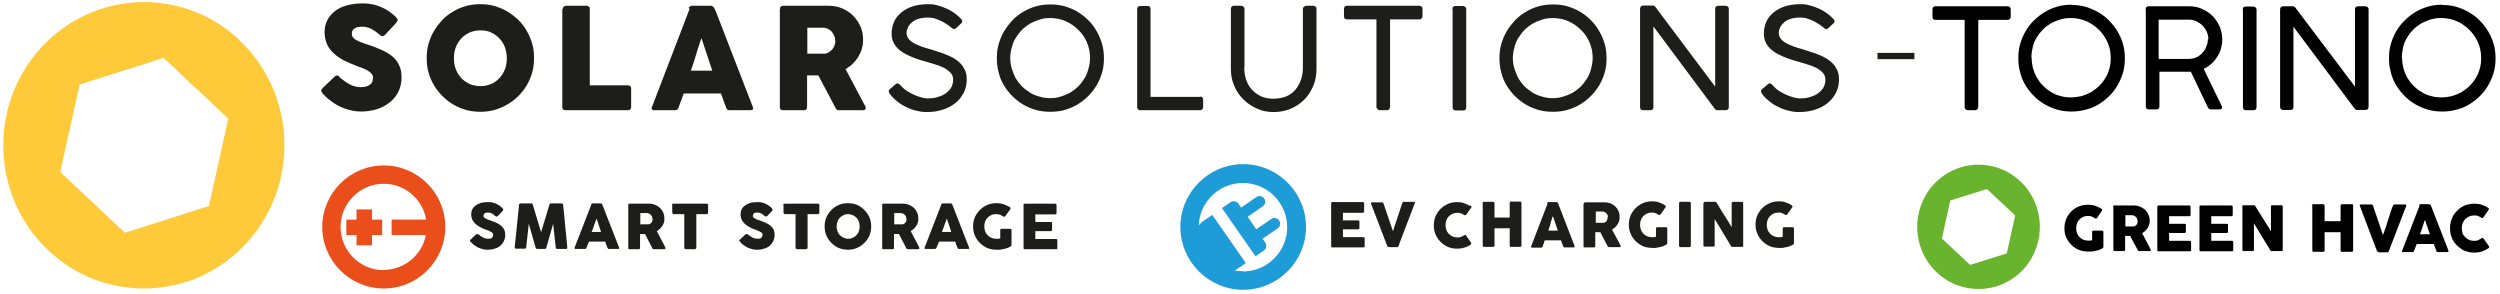 <?xml version="1.0" encoding="UTF-8"?>
<svg id="nieuw" xmlns="http://www.w3.org/2000/svg" xmlns:xlink="http://www.w3.org/1999/xlink" version="1.1" viewBox="0 0 955 112.3">
  <defs>
    <style>
      .cls-1 {
        fill: #e94e1b;
      }

      .cls-1, .cls-2, .cls-3, .cls-4, .cls-5, .cls-6, .cls-7, .cls-8 {
        stroke-width: 0px;
      }

      .cls-9 {
        clip-path: url(#clippath);
      }

      .cls-2 {
        fill: none;
      }

      .cls-3 {
        fill: #69b42e;
      }

      .cls-4 {
        fill: #1d1d1b;
      }

      .cls-5 {
        fill: #1e9cd8;
      }

      .cls-10 {
        clip-path: url(#clippath-1);
      }

      .cls-6 {
        fill: #000;
      }

      .cls-7 {
        fill: #feca3a;
      }

      .cls-8 {
        fill: #1d1e1c;
      }
    </style>
    <clipPath id="clippath">
      <rect class="cls-2" x="-25.8" y="-38.6" width="1013.8" height="186"/>
    </clipPath>
    <clipPath id="clippath-1">
      <rect class="cls-2" x="-25.8" y="-38.6" width="1013.8" height="186"/>
    </clipPath>
  </defs>
  <g class="cls-9">
    <g class="cls-10">
      <path class="cls-7" d="M91.5,15.3C69.7-5.2,35.7-3.8,15.5,18.4c-20.1,22.2-18.8,56.8,3,77.3,21.8,20.5,55.8,19.1,75.9-3.1,20.1-22.2,18.8-56.8-3-77.3M79.8,78.7l-32.1,10.2-24.7-23.2,7.4-33.4,32.1-10.2,24.7,23.2-7.4,33.4Z"/>
      <path class="cls-4" d="M129.4,29.2c.3.3.7.6,1.2,1,.5.4,1,.8,1.6,1.2.9.6,1.8,1.1,2.7,1.4.9.3,1.8.5,2.8.5s1.7-.1,2.3-.3c.6-.2,1.1-.5,1.5-.8.4-.3.6-.7.8-1.2.1-.4.2-.9.2-1.4s-.2-1.1-.6-1.5c-.4-.4-.9-.8-1.5-1.2-.6-.3-1.2-.6-1.9-.9-.7-.2-1.2-.4-1.7-.6-2.1-.8-4-1.6-5.6-2.4-1.6-.9-2.9-1.8-4-2.9-1.1-1.1-1.9-2.2-2.4-3.5-.5-1.3-.8-2.7-.8-4.3s.3-3.2,1-4.5c.7-1.4,1.6-2.5,2.9-3.5,1.2-1,2.7-1.7,4.5-2.2,1.7-.5,3.7-.8,5.9-.8s3.2.2,4.7.5c1.5.4,3,1,4.4,1.8.6.4,1.2.7,1.7,1.1.5.4,1,.8,1.4,1.1.4.4.7.7,1,1,.2.3.4.6.4.8s0,.4-.2.6c-.1.2-.3.4-.5.7l-4.1,4.4c-.3.3-.6.5-.9.5s-.5,0-.7-.2c-.2-.1-.4-.3-.7-.5l-.2-.2c-.4-.3-.8-.6-1.2-.9-.4-.3-.9-.6-1.4-.9-.5-.3-1-.5-1.6-.6-.6-.2-1.1-.3-1.7-.3s-1.1,0-1.7.1c-.5,0-1,.3-1.4.5-.4.2-.7.5-.9.8-.2.3-.3.8-.3,1.3s.1.9.4,1.3c.3.4.6.7,1.1,1,.5.3,1.1.6,1.9.9.7.3,1.6.6,2.6.9,1.9.6,3.6,1.3,5.2,2,1.6.7,3,1.5,4.1,2.4,1.2.9,2.1,2.1,2.7,3.4.7,1.3,1,2.9,1,4.8s-.4,3.8-1.2,5.4c-.8,1.6-1.9,3-3.3,4.1-1.4,1.1-3,2-4.9,2.6-1.9.6-3.9.9-6.1.9s-4.1-.4-6.1-1.1c-2-.7-3.8-1.7-5.5-3-.7-.5-1.3-1-1.8-1.5-.5-.5-.9-.9-1.2-1.2h0c0-.1,0-.1,0-.1,0,0,0,0,0,0,0,0,0,0,0,0,0,0,0,0,0,0-.4-.5-.6-.8-.6-1.1s.2-.6.6-1l4.6-4.4c.4-.3.7-.4.9-.4s.3,0,.5.2c.2.1.4.3.6.5"/>
      <path class="cls-4" d="M173.4,22.2c0,1.5.2,2.9.7,4.2.5,1.3,1.2,2.4,2.1,3.4.9,1,2,1.7,3.2,2.3,1.2.5,2.6.8,4.1.8s2.8-.3,4.1-.8c1.2-.5,2.3-1.3,3.2-2.3.9-1,1.6-2.1,2.1-3.4.5-1.3.7-2.7.7-4.2s-.3-2.9-.7-4.1c-.5-1.3-1.2-2.4-2.1-3.4-.9-1-2-1.7-3.2-2.3-1.2-.6-2.6-.8-4.1-.8s-2.8.3-4.1.8c-1.2.6-2.3,1.3-3.2,2.3-.9,1-1.6,2.1-2.1,3.4-.5,1.3-.7,2.7-.7,4.1M163,22.2c0-1.9.2-3.7.7-5.5.5-1.7,1.2-3.4,2.1-4.9.9-1.5,2-2.9,3.2-4.2,1.2-1.3,2.6-2.3,4.1-3.2,1.5-.9,3.1-1.6,4.9-2.1,1.7-.5,3.6-.7,5.5-.7s3.7.2,5.4.7c1.7.5,3.4,1.2,4.9,2.1,1.5.9,2.9,2,4.2,3.2,1.3,1.3,2.3,2.6,3.2,4.2.9,1.5,1.6,3.2,2.1,4.9.5,1.7.7,3.6.7,5.5s-.2,3.7-.7,5.5c-.5,1.7-1.2,3.4-2.1,4.9-.9,1.5-2,2.9-3.2,4.1-1.2,1.2-2.6,2.3-4.2,3.2-1.5.9-3.2,1.6-4.9,2.1-1.8.5-3.6.7-5.4.7s-3.7-.2-5.5-.7c-1.7-.5-3.4-1.2-4.9-2.1-1.5-.9-2.9-2-4.1-3.2-1.2-1.2-2.3-2.6-3.2-4.1-.9-1.5-1.6-3.1-2.1-4.9-.5-1.7-.7-3.6-.7-5.5"/>
      <path class="cls-4" d="M215,3.4c0-.3.1-.6.3-.8.2-.2.5-.4.9-.4h7.9c.3,0,.6.1.8.3.3.2.4.5.4.9v29.2h14.7c.3,0,.6.1.8.3.2.2.3.5.3.9v7.1c0,.3,0,.6-.3.8-.2.3-.5.4-.9.4h-23.9c-.8,0-1.2-.4-1.2-1.2V3.4Z"/>
      <path class="cls-4" d="M267.9,14.7c-.3.9-.7,1.9-1,3-.4,1.1-.7,2.1-1,3.2-.3,1.1-.7,2.1-1,3.2-.4,1.1-.7,2-1,2.9h8.2l-4.1-12.3ZM263,3.2c0-.1,0-.2.2-.4,0-.1.2-.2.4-.3.1-.1.3-.2.5-.3.2,0,.3,0,.5,0h6.9c.3,0,.6,0,.8.3.2.2.4.4.5.5l.7,1.5,14.1,36.4c.1.4.1.6,0,.9-.2.2-.5.3-1,.3h-7.7c-.4,0-.7,0-1-.2-.2-.1-.4-.4-.5-.8-.4-.9-.7-1.8-1-2.7-.3-.9-.7-1.8-1-2.7h-14.2c-.3.9-.7,1.8-1,2.7-.3.9-.7,1.8-1,2.7-.2.7-.7,1-1.4,1h-7.9c-.3,0-.6,0-.8-.3-.2-.2-.3-.4-.1-.8l14.5-37.8Z"/>
      <path class="cls-4" d="M319,15.4c0-.5,0-1.1-.3-1.6-.2-.5-.5-1-.8-1.5-.4-.5-.8-.8-1.3-1.1-.5-.3-1.1-.5-1.7-.6-.5,0-1,0-1.4,0-.4,0-.9,0-1.4,0h-3.7v9.9h4.9c.3,0,.6,0,.9,0,.3,0,.5,0,.8,0,.6,0,1.2-.3,1.7-.6.5-.3.9-.7,1.3-1.1.3-.4.6-.9.8-1.5.2-.5.3-1.1.3-1.7M298,3.4c0-.4,0-.7.3-.9.2-.2.5-.3.9-.3h17.3c1.8,0,3.6.3,5.2,1,1.6.7,3,1.6,4.2,2.8,1.2,1.2,2.1,2.6,2.8,4.1.7,1.6,1,3.3,1,5.1s-.2,2.4-.5,3.5c-.3,1.1-.8,2.1-1.4,3.1-.6,1-1.3,1.8-2.1,2.6-.8.8-1.7,1.4-2.7,2l6.9,13c.1.2.3.5.5.9.2.3.3.6.3.9s0,.5-.3.7c-.2.2-.4.2-.8.2h-9.2c-.3,0-.6,0-.8-.3-.2-.2-.4-.4-.5-.7l-6.5-12.3h-4.3v12.1c0,.8-.4,1.2-1.2,1.2h-8c-.4,0-.6,0-.9-.3-.2-.2-.3-.5-.3-.9V3.4Z"/>
      <path class="cls-4" d="M363.9,10.9c-.3-.2-.7-.5-1.2-.9-.6-.5-1.3-.9-2.1-1.4-.8-.5-1.8-.9-2.8-1.3-1-.4-2.2-.6-3.4-.6s-2.6.2-3.6.5c-1,.3-1.9.8-2.5,1.4-.7.6-1.2,1.2-1.5,1.9-.3.7-.5,1.4-.5,2.1s.3,1.8,1,2.5c.7.7,1.5,1.3,2.6,1.8,1.1.5,2.3,1,3.7,1.4,1.4.4,2.8.8,4.2,1.3,1.4.4,2.9.9,4.2,1.5,1.4.6,2.6,1.2,3.7,2.1,1.1.8,2,1.8,2.6,3,.7,1.1,1,2.5,1,4.2s-.4,3.6-1.2,5.1c-.8,1.5-1.8,2.8-3.2,3.9-1.3,1.1-2.9,1.9-4.8,2.5-1.8.6-3.8.9-5.9.9s-2.8-.2-4.1-.5c-1.4-.3-2.7-.8-3.9-1.4-1.3-.6-2.4-1.3-3.5-2.2-1.1-.9-2.1-1.8-2.9-3-.2-.3-.3-.6-.3-.9,0-.3.2-.6.5-.8l2.1-1.8c.3-.3.6-.4.9-.3.3,0,.5.2.8.5l.3.3c.7.8,1.6,1.6,2.6,2.2,1,.6,1.9,1.1,2.9,1.5,1,.4,1.9.7,2.7.9.9.2,1.6.3,2.2.3,1.1,0,2.2-.1,3.3-.4s2.2-.7,3.1-1.3c.9-.6,1.7-1.3,2.3-2.2.6-.9.9-2,.9-3.2s-.3-1.9-.9-2.6c-.6-.7-1.4-1.3-2.4-1.9-1-.5-2.2-1-3.6-1.4-1.4-.4-2.8-.9-4.4-1.3-2.1-.6-4-1.3-5.5-2-1.5-.7-2.8-1.4-3.8-2.3-1-.8-1.7-1.8-2.2-2.8-.5-1-.7-2.2-.7-3.5s.3-3.1,1-4.5c.6-1.4,1.6-2.5,2.8-3.5,1.2-1,2.6-1.7,4.3-2.3,1.7-.5,3.6-.8,5.7-.8s2.3.1,3.5.4c1.2.3,2.4.7,3.5,1.2,1.2.5,2.2,1.1,3.2,1.8,1,.7,1.9,1.5,2.6,2.3.3.3.4.6.4.8,0,.3-.1.6-.4.8l-1.9,1.8c-.3.3-.6.4-.9.4-.3,0-.6-.2-.8-.4"/>
      <path class="cls-4" d="M385.9,22.1c0,1.4.2,2.8.6,4.1.4,1.3.9,2.5,1.5,3.7.7,1.1,1.5,2.2,2.4,3.1.9.9,2,1.7,3.1,2.4,1.1.7,2.4,1.2,3.6,1.5,1.3.4,2.6.6,4.1.6s2.7-.2,4-.6c1.3-.4,2.5-.9,3.6-1.5,1.1-.7,2.2-1.5,3.1-2.4.9-.9,1.7-2,2.4-3.1.7-1.1,1.2-2.4,1.5-3.7.4-1.3.6-2.7.6-4.1,0-2.1-.4-4.1-1.2-5.9-.8-1.9-1.9-3.5-3.3-4.8-1.4-1.4-3-2.5-4.8-3.3-1.8-.8-3.8-1.2-5.9-1.2s-2.8.2-4.1.6c-1.3.4-2.5.9-3.6,1.5-1.1.7-2.2,1.5-3.1,2.4-.9.9-1.7,2-2.4,3.1-.7,1.1-1.2,2.3-1.5,3.7-.4,1.3-.6,2.7-.6,4.1M401.3,1.7c1.9,0,3.7.2,5.4.7,1.7.5,3.4,1.2,4.9,2.1,1.5.9,2.9,2,4.1,3.2,1.3,1.2,2.3,2.6,3.2,4.2.9,1.5,1.6,3.2,2.1,4.9.5,1.8.7,3.6.7,5.5s-.2,3.7-.7,5.4c-.5,1.7-1.2,3.4-2.1,4.9-.9,1.5-2,2.9-3.2,4.1-1.2,1.2-2.6,2.3-4.1,3.2-1.5.9-3.2,1.6-4.9,2.1-1.7.5-3.6.7-5.5.7s-3.7-.2-5.5-.7c-1.7-.5-3.4-1.2-4.9-2.1-1.5-.9-2.9-2-4.1-3.2-1.2-1.2-2.3-2.6-3.2-4.1-.9-1.5-1.6-3.1-2-4.9-.5-1.7-.7-3.6-.7-5.5s.2-3.7.7-5.4c.5-1.7,1.2-3.4,2.1-4.9.9-1.5,2-2.9,3.2-4.2,1.2-1.3,2.6-2.3,4.1-3.2s3.1-1.6,4.9-2.1c1.7-.5,3.6-.7,5.5-.7"/>
      <path class="cls-4" d="M458.5,36.9c.3,0,.6.1.8.3.2.2.3.5.3.9v2.8c0,.3-.1.6-.3.8-.2.2-.5.4-.9.4h-22.8c-.8,0-1.2-.4-1.2-1.2V3.4c0-.3.1-.6.3-.8.2-.2.5-.3.9-.3h2.8c.3,0,.6,0,.8.3.2.2.3.5.3.9v33.5h18.8Z"/>
      <path class="cls-4" d="M475.3,25.6c0,1.7.2,3.3.7,4.8.5,1.5,1.2,2.7,2.2,3.8,1,1.1,2.1,1.9,3.5,2.6,1.4.6,2.9.9,4.7.9s3.5-.3,5-.9c1.4-.6,2.6-1.5,3.5-2.6.9-1.1,1.6-2.4,2.1-3.8s.7-3,.7-4.7V3.4c0-.3.1-.6.4-.8.2-.2.5-.4.9-.4h2.6c.3,0,.7.1.9.3.3.2.4.5.4.9v22.9c0,2.4-.4,4.6-1.3,6.7-.9,2-2,3.7-3.5,5.2-1.5,1.4-3.2,2.6-5.2,3.4-2,.8-4.1,1.2-6.4,1.2s-4.4-.4-6.3-1.3c-2-.9-3.7-2-5.2-3.5-1.5-1.5-2.7-3.2-3.5-5.2-.9-2-1.3-4.1-1.3-6.4V3.4c0-.3,0-.5.3-.8.2-.3.5-.4.8-.4h2.9c.3,0,.5.1.8.4.3.2.4.5.4.8v22.2Z"/>
      <path class="cls-4" d="M542.1,2.2c.3,0,.6,0,.9.3.3.2.4.5.4.9v2.7c0,.4-.1.7-.3.9-.2.3-.5.4-1,.4h-11.1v33.4c0,.3-.1.6-.3.9-.2.3-.5.4-.9.4h-2.7c-.3,0-.6-.1-.9-.4-.2-.2-.4-.5-.4-.9V7.4h-11.2c-.4,0-.7-.1-.9-.3-.2-.2-.3-.5-.3-1v-2.7c0-.4.1-.6.3-.9.2-.2.5-.3.9-.3h27.5Z"/>
      <path class="cls-4" d="M554.8,3.4c0-.3.1-.6.3-.8.2-.2.5-.3.9-.3h2.8c.3,0,.6.1.9.3.2.2.4.5.4.9v37.5c0,.8-.4,1.2-1.2,1.2h-2.8c-.8,0-1.2-.4-1.2-1.2V3.4Z"/>
      <path class="cls-4" d="M577.9,22.1c0,1.4.2,2.8.6,4.1.4,1.3.9,2.5,1.5,3.7.7,1.1,1.5,2.2,2.4,3.1.9.9,2,1.7,3.1,2.4,1.1.7,2.4,1.2,3.6,1.5,1.3.4,2.6.6,4.1.6s2.7-.2,4-.6c1.3-.4,2.5-.9,3.6-1.5,1.1-.7,2.2-1.5,3.1-2.4.9-.9,1.7-2,2.4-3.1.7-1.1,1.2-2.4,1.5-3.7.4-1.3.6-2.7.6-4.1,0-2.1-.4-4.1-1.2-5.9-.8-1.9-1.9-3.5-3.3-4.8-1.4-1.4-3-2.5-4.8-3.3-1.8-.8-3.8-1.2-5.9-1.2s-2.8.2-4.1.6c-1.3.4-2.5.9-3.6,1.5-1.1.7-2.2,1.5-3.1,2.4-.9.9-1.7,2-2.4,3.1-.7,1.1-1.2,2.3-1.5,3.7-.4,1.3-.6,2.7-.6,4.1M593.3,1.7c1.9,0,3.7.2,5.4.7,1.7.5,3.4,1.2,4.9,2.1,1.5.9,2.9,2,4.1,3.2,1.2,1.2,2.3,2.6,3.2,4.2.9,1.5,1.6,3.2,2.1,4.9.5,1.8.7,3.6.7,5.5s-.2,3.7-.7,5.4c-.5,1.7-1.2,3.4-2.1,4.9-.9,1.5-2,2.9-3.2,4.1-1.2,1.2-2.6,2.3-4.1,3.2-1.5.9-3.2,1.6-4.9,2.1-1.7.5-3.6.7-5.5.7s-3.7-.2-5.5-.7c-1.7-.5-3.4-1.2-4.9-2.1-1.5-.9-2.9-2-4.1-3.2-1.2-1.2-2.3-2.6-3.2-4.1-.9-1.5-1.6-3.1-2-4.9-.5-1.7-.7-3.6-.7-5.5s.2-3.7.7-5.4c.5-1.7,1.2-3.4,2.1-4.9.9-1.5,2-2.9,3.2-4.2,1.2-1.3,2.6-2.3,4.1-3.2s3.1-1.6,4.9-2.1c1.7-.5,3.6-.7,5.5-.7"/>
      <path class="cls-4" d="M656,42.1c-.4,0-.7-.2-1-.6l-23.4-31.4v30.8c0,.8-.4,1.2-1.2,1.2h-2.7c-.8,0-1.2-.4-1.2-1.2V3.4c0-.4.1-.7.3-.9.2-.2.5-.4.9-.4h3.6c.5,0,.8.2,1.1.6l22.8,30.4V3.2c.1-.7.5-1,1.2-1h2.7c.3,0,.6.1.9.3.3.2.4.5.4.9v37.5c0,.8-.4,1.2-1.3,1.2h-3.1Z"/>
      <path class="cls-4" d="M697.1,10.9c-.3-.2-.7-.5-1.2-.9-.6-.5-1.3-.9-2.1-1.4-.8-.5-1.8-.9-2.8-1.3-1-.4-2.2-.6-3.4-.6s-2.6.2-3.6.5c-1,.3-1.9.8-2.5,1.4-.7.6-1.2,1.2-1.5,1.9-.3.7-.5,1.4-.5,2.1s.3,1.8,1,2.5c.7.7,1.5,1.3,2.6,1.8,1.1.5,2.3,1,3.7,1.4,1.4.4,2.8.8,4.2,1.3,1.4.4,2.9.9,4.2,1.5,1.4.6,2.6,1.2,3.7,2.1,1.1.8,2,1.8,2.6,3,.7,1.1,1,2.5,1,4.2s-.4,3.6-1.2,5.1c-.8,1.5-1.8,2.8-3.2,3.9-1.3,1.1-2.9,1.9-4.8,2.5-1.8.6-3.8.9-5.9.9s-2.8-.2-4.1-.5c-1.4-.3-2.7-.8-3.9-1.4-1.3-.6-2.4-1.3-3.5-2.2-1.1-.9-2.1-1.8-2.9-3-.2-.3-.3-.6-.3-.9,0-.3.2-.6.5-.8l2.1-1.8c.3-.3.6-.4.9-.3.3,0,.5.2.8.5l.3.3c.7.8,1.6,1.6,2.6,2.2,1,.6,1.9,1.1,2.9,1.5,1,.4,1.9.7,2.7.9.9.2,1.6.3,2.2.3,1.1,0,2.2-.1,3.3-.4,1.1-.3,2.2-.7,3.1-1.3.9-.6,1.7-1.3,2.3-2.2.6-.9.9-2,.9-3.2s-.3-1.9-.9-2.6c-.6-.7-1.4-1.3-2.4-1.9-1-.5-2.2-1-3.6-1.4-1.4-.4-2.8-.9-4.4-1.3-2.1-.6-4-1.3-5.5-2-1.5-.7-2.8-1.4-3.8-2.3-1-.8-1.7-1.8-2.2-2.8-.5-1-.7-2.2-.7-3.5s.3-3.1,1-4.5c.6-1.4,1.6-2.5,2.8-3.5,1.2-1,2.6-1.7,4.3-2.3,1.7-.5,3.6-.8,5.7-.8s2.3.1,3.5.4c1.2.3,2.4.7,3.5,1.2,1.2.5,2.2,1.1,3.2,1.8,1,.7,1.9,1.5,2.6,2.3.3.3.4.6.4.8,0,.3-.1.6-.4.8l-1.9,1.8c-.3.3-.6.4-.9.4-.3,0-.6-.2-.8-.4"/>
      <rect class="cls-8" x="717.2" y="20.2" width="14.1" height="2.4"/>
      <path class="cls-8" d="M508.5,77.7c0-.2,0-.3.1-.4,0,0,.2-.1.4-.1h11.6c.2,0,.3,0,.4.2,0,.1.1.2.1.4v2.9c0,.1,0,.3-.1.4,0,.1-.2.2-.4.2h-7.6s0,2.9,0,2.9h5.8c.1,0,.3,0,.4.1,0,0,.1.2.1.3v2.5c0,.1,0,.2-.1.3,0,0-.2.2-.4.2h-5.8v3h7.8c.4,0,.5.2.5.5v2.9c0,0,0,.1,0,.2,0,.2-.2.3-.5.3h-11.8c-.2,0-.3,0-.4-.1,0,0-.1-.2-.1-.4v-16.3Z"/>
      <path class="cls-8" d="M530.1,94.3c0-.1-.2-.3-.2-.4,0-.1-.1-.3-.2-.5l-6-15.7s0,0,0-.1c0,0,0,0,0,0,0-.2.1-.3.4-.3h3.8c.3,0,.5.1.6.4l3.6,10.6c.3-.9.6-1.8.9-2.7.3-.9.6-1.8.9-2.7.3-.9.6-1.8.9-2.7.3-.9.6-1.8.9-2.7.1-.3.3-.4.6-.4h3.7c.2,0,.3,0,.4,0,0,0,.1.2.1.3s0,.1,0,.1h0s-6,15.7-6,15.7c0,.1,0,.2-.1.4,0,.1-.1.3-.2.4,0,.1-.2.2-.2.3,0,0-.2.1-.3.1h-2.9c-.2,0-.4,0-.5-.2"/>
      <path class="cls-8" d="M561.8,78.5c.1,0,.2.2.3.3,0,.1,0,.3,0,.4l-2,2.8c0,.1-.2.2-.3.2,0,0-.2,0-.4,0-.4-.3-.8-.5-1.3-.7-.5-.2-.9-.2-1.5-.2s-1.2.1-1.8.4c-.5.2-1,.6-1.4,1-.4.4-.7.9-.9,1.5-.2.6-.3,1.2-.3,1.8s.1,1.2.3,1.8c.2.6.5,1,.9,1.5.4.4.9.7,1.4,1,.5.2,1.1.4,1.8.4s1,0,1.5-.2c.5-.2.9-.4,1.3-.7.1,0,.3-.1.3-.1,0,0,.2,0,.3.2l2,2.9c0,.2,0,.3,0,.4,0,.1-.2.2-.3.3-.7.5-1.5.9-2.4,1.1-.8.3-1.7.4-2.7.4s-1.6-.1-2.4-.3c-.8-.2-1.5-.5-2.1-.9-.7-.4-1.3-.9-1.8-1.4-.5-.5-1-1.1-1.4-1.8-.4-.7-.7-1.4-.9-2.1-.2-.8-.3-1.5-.3-2.4s.1-1.6.3-2.4c.2-.8.5-1.5.9-2.1.4-.7.9-1.3,1.4-1.8.5-.5,1.1-1,1.8-1.4.7-.4,1.4-.7,2.1-.9.8-.2,1.5-.3,2.4-.3s1.8.1,2.6.4c.8.3,1.6.6,2.3,1.1"/>
      <path class="cls-8" d="M566.3,77.7c0-.1,0-.3.1-.4s.2-.2.4-.2h3.5c.1,0,.2,0,.4.1.1,0,.2.2.2.4v5.5s5.8,0,5.8,0v-5.5c0-.1,0-.3.1-.4,0-.1.2-.2.4-.2h3.4c.2,0,.3,0,.4.1.1,0,.2.2.2.4v16.3c0,.2,0,.3-.2.4-.1,0-.2.1-.4.1h-3.4c-.2,0-.3,0-.4-.1,0,0-.1-.2-.1-.4v-6.6s-5.8,0-5.8,0v6.6c0,.2,0,.3-.2.4-.1,0-.2.1-.4.1h-3.4c-.3,0-.5-.2-.5-.5v-16.3Z"/>
      <path class="cls-8" d="M591,77.7s0,0,0-.2c0,0,0-.1.2-.2,0,0,.1,0,.2-.1,0,0,.1,0,.2,0h3c.1,0,.2,0,.3.1,0,0,.2.2.2.2l.3.7,6.1,15.8c0,.2,0,.3,0,.4,0,0-.2.1-.4.1h-3.3c-.2,0-.3,0-.4,0,0,0-.2-.2-.2-.3-.2-.4-.3-.8-.5-1.2-.1-.4-.3-.8-.4-1.2h-6.2c-.1.4-.3.8-.4,1.2-.2.4-.3.8-.4,1.2-.1.3-.3.4-.6.4h-3.4c-.1,0-.3,0-.4-.1,0,0-.1-.2,0-.4l6.3-16.4ZM593.1,82.7c-.1.4-.3.8-.4,1.3-.2.5-.3.9-.4,1.4-.1.5-.3.9-.4,1.4-.2.5-.3.9-.4,1.3h3.6s-1.8-5.3-1.8-5.3Z"/>
      <path class="cls-8" d="M605.1,77.8c0-.2,0-.3.1-.4,0,0,.2-.1.4-.1h7.5c.8,0,1.6.2,2.2.4.7.3,1.3.7,1.8,1.2.5.5.9,1.1,1.2,1.8.3.7.4,1.4.4,2.2s0,1-.2,1.5c-.1.5-.3.9-.6,1.3-.3.4-.6.8-.9,1.1-.4.3-.7.6-1.2.9l3,5.6c0,.1.1.2.2.4,0,.1.1.3.1.4s0,.2-.1.3c0,0-.2,0-.3,0h-4c-.1,0-.2,0-.4-.1-.1,0-.2-.2-.2-.3l-2.8-5.3h-1.9v5.3c0,.3-.2.5-.5.5h-3.5c-.2,0-.3,0-.4-.1,0,0-.1-.2-.1-.4v-16.3ZM614.2,82.9c0-.2,0-.5-.1-.7,0-.2-.2-.4-.4-.6-.2-.2-.3-.4-.6-.5-.2-.1-.5-.2-.7-.3-.2,0-.4,0-.6,0-.2,0-.4,0-.6,0h-1.6v4.3h2.1c.1,0,.3,0,.4,0,.1,0,.2,0,.4,0,.3,0,.5-.1.7-.2.2-.1.4-.3.5-.5.1-.2.3-.4.3-.6,0-.2.1-.5.1-.7"/>
      <path class="cls-8" d="M633.6,82.1c-.4-.3-.8-.5-1.3-.7-.4-.2-.9-.2-1.4-.2s-1.2.1-1.8.4c-.5.2-1,.6-1.4,1-.4.4-.7.9-.9,1.5-.2.6-.3,1.2-.3,1.8s.1,1.2.3,1.8c.2.6.5,1,.9,1.5.4.4.8.7,1.4,1,.5.2,1.1.4,1.8.4s.5,0,.8,0c.3,0,.6,0,.9-.2v-3.1c0-.1,0-.3.1-.4,0,0,.2-.1.4-.1h3.2c.1,0,.2,0,.4.1.1,0,.2.2.2.4v5.6c0,.2-.1.4-.3.5-.4.2-.8.5-1.2.6-.4.2-.9.3-1.4.4-.5.1-1,.2-1.5.3-.5,0-1,0-1.4,0-.8,0-1.6-.1-2.4-.3-.8-.2-1.5-.5-2.1-.9-.7-.4-1.3-.9-1.8-1.4-.5-.5-1-1.1-1.4-1.8-.4-.7-.7-1.4-.9-2.1-.2-.8-.3-1.5-.3-2.4s.1-1.6.3-2.4c.2-.8.5-1.5.9-2.1.4-.7.9-1.3,1.4-1.8.5-.5,1.1-1,1.8-1.4.7-.4,1.4-.7,2.1-.9.8-.2,1.5-.3,2.4-.3s1.8.1,2.6.4c.8.3,1.6.6,2.3,1.1.1,0,.2.2.3.3,0,.1,0,.3,0,.4l-1.9,2.7c-.1.1-.2.2-.3.3-.1,0-.2,0-.4,0"/>
      <path class="cls-8" d="M641.4,77.7c0-.1,0-.3.1-.4,0-.1.2-.2.4-.2h3.4c.1,0,.2,0,.4.1.1,0,.2.2.2.4v16.3c0,.3-.2.5-.6.5h-3.4c-.3,0-.5-.2-.5-.5v-16.3Z"/>
      <path class="cls-8" d="M650.8,77.7c0-.1,0-.3.1-.4,0-.1.2-.2.4-.2h3.8c.1,0,.2,0,.3,0,.1,0,.2.1.3.3,1,1.6,2,3.2,2.9,4.7,1,1.5,2,3.1,2.9,4.7v-9.3c0-.1,0-.2.2-.3,0,0,.2-.1.3-.1h3.3c.2,0,.3,0,.4.1.1,0,.2.2.2.4v16.3c0,.2,0,.3-.1.3,0,0-.2.1-.4.1h-3.7c-.1,0-.2,0-.3-.1,0,0-.2-.2-.2-.3-1-1.7-2.1-3.4-3.1-5.1-1-1.7-2-3.4-3.1-5.1v10c0,.2,0,.3-.1.4,0,0-.2.1-.4.1h-3.3c-.2,0-.3,0-.4-.1,0,0-.1-.2-.1-.4v-16.3Z"/>
      <path class="cls-8" d="M682,82.1c-.4-.3-.8-.5-1.3-.7-.4-.2-.9-.2-1.4-.2s-1.2.1-1.8.4c-.5.2-1,.6-1.4,1-.4.4-.7.9-.9,1.5-.2.6-.3,1.2-.3,1.8s.1,1.2.3,1.8c.2.6.5,1,.9,1.5.4.4.8.7,1.4,1,.5.2,1.1.4,1.8.4s.5,0,.8,0c.3,0,.6,0,.9-.2v-3.1c0-.1,0-.3.1-.4,0,0,.2-.1.4-.1h3.2c.1,0,.2,0,.4.1.1,0,.2.2.2.4v5.6c0,.2-.1.4-.3.5-.4.2-.8.5-1.2.6-.4.2-.9.3-1.4.4-.5.1-1,.2-1.5.3-.5,0-1,0-1.4,0-.8,0-1.6-.1-2.4-.3-.8-.2-1.5-.5-2.1-.9-.7-.4-1.3-.9-1.8-1.4-.5-.5-1-1.1-1.4-1.8-.4-.7-.7-1.4-.9-2.1-.2-.8-.3-1.5-.3-2.4s.1-1.6.3-2.4c.2-.8.5-1.5.9-2.1.4-.7.9-1.3,1.4-1.8.5-.5,1.1-1,1.8-1.4.7-.4,1.4-.7,2.1-.9.8-.2,1.5-.3,2.4-.3s1.8.1,2.6.4c.8.3,1.6.6,2.3,1.1.1,0,.2.2.3.3,0,.1,0,.3,0,.4l-1.9,2.7c-.1.1-.2.2-.3.3-.1,0-.2,0-.4,0"/>
      <path class="cls-5" d="M474.9,62.7c-13.2,0-24,10.8-24,24,0,13.2,10.8,24,24,24,13.2,0,24-10.8,24-24,0-13.2-10.8-24-24-24M474.9,103.6c-1.1,0-2.2-.1-3.3-.3.4-.2.8-.4,1.2-.7l3.1-2.1-12.8-18.4-3.1,2.1c-.8.5-1.5,1.2-2.1,1.9.4-9,7.8-16.2,16.9-16.2,9.3,0,16.9,7.6,16.9,16.9,0,9.3-7.6,16.9-16.9,16.9"/>
      <path class="cls-5" d="M485.7,83.6l-5.8,4-3.3-4.8,5.8-4c1-.7,1.2-2,.5-3-.7-1-2-1.2-3-.5l-5.8,4-1-1.5c-.7-1-2.1-1.2-3.1-.5l-3.2,2.2,12.8,18.4,3.2-2.2c1-.7,1.2-2.1.5-3.1l-1-1.4,5.8-4c1-.7,1.2-2,.5-3-.7-1-2-1.2-3-.5"/>
      <path class="cls-8" d="M182.8,89.5c.1.1.3.3.5.4.2.2.4.4.7.5.4.3.8.5,1.2.6.4.1.8.2,1.2.2s.7,0,1-.1c.3,0,.5-.2.6-.4.2-.1.3-.3.3-.5,0-.2.1-.4.1-.6s0-.5-.3-.6c-.2-.2-.4-.4-.7-.5-.3-.1-.5-.3-.8-.4-.3-.1-.5-.2-.8-.3-.9-.3-1.8-.7-2.5-1.1-.7-.4-1.3-.8-1.8-1.3-.5-.5-.8-1-1.1-1.5-.2-.6-.4-1.2-.4-1.9,0-.7.1-1.4.4-2,.3-.6.7-1.1,1.3-1.5.5-.4,1.2-.7,2-1,.8-.2,1.6-.3,2.6-.3.7,0,1.4,0,2,.2.7.2,1.3.4,1.9.8.3.2.5.3.8.5.2.2.4.3.6.5.2.2.3.3.4.4.1.1.2.3.2.4s0,.2,0,.3c0,0-.1.2-.2.3l-1.8,1.9c-.1.1-.3.2-.4.2s-.2,0-.3,0c0,0-.2-.1-.3-.2h-.1c-.2-.2-.3-.4-.5-.5-.2-.1-.4-.3-.6-.4-.2-.1-.4-.2-.7-.3-.2,0-.5-.1-.7-.1s-.5,0-.7,0c-.2,0-.4.1-.6.2-.2,0-.3.2-.4.4-.1.2-.2.3-.2.6s0,.4.2.6.3.3.5.4c.2.1.5.3.8.4.3.1.7.3,1.1.4.8.3,1.6.6,2.3.9.7.3,1.3.7,1.8,1.1.5.4.9.9,1.2,1.5.3.6.4,1.3.4,2.1s-.2,1.6-.5,2.3c-.4.7-.8,1.3-1.4,1.8-.6.5-1.3.9-2.2,1.1-.8.3-1.7.4-2.7.4s-1.8-.2-2.7-.5c-.9-.3-1.7-.8-2.4-1.3-.3-.2-.6-.5-.8-.7-.2-.2-.4-.4-.5-.5h0c0,0,0,0,0,0,0,0,0,0,0,0,0,0,0,0,0,0,0,0,0,0,0,0-.2-.2-.3-.4-.3-.5s0-.3.3-.4l2-1.9c.2-.1.3-.2.4-.2s.1,0,.2,0c0,0,.2.1.3.2"/>
      <path class="cls-8" d="M198.2,78.3c0-.1,0-.3.2-.4,0,0,.2-.2.4-.2h4.1c.3,0,.5.1.6.4l3.2,10.6,3.2-10.6c.1-.3.3-.4.6-.4h4c.1,0,.3,0,.4.1.1,0,.2.2.2.4.3,2.8.6,5.5.8,8.2.3,2.7.6,5.4.8,8.2h0c0,.4-.2.5-.5.5h-3.3c-.4,0-.5-.2-.6-.5l-1-9.1-2.6,9.1c0,0,0,.2-.2.3,0,.1-.2.2-.3.2h-3.1c0,0-.2,0-.3-.2-.1-.1-.2-.2-.2-.3l-2.6-9.1-1,9c0,.3-.2.5-.6.5h-3.3c-.3,0-.5-.2-.5-.5l1.7-16.4Z"/>
      <path class="cls-8" d="M225.9,78.2s0,0,0-.2c0,0,0-.1.2-.2s.1,0,.2-.1c0,0,.1,0,.2,0h3c.1,0,.2,0,.3.1,0,0,.2.2.2.2l.3.7,6.2,15.9c0,.2,0,.3,0,.4,0,0-.2.1-.4.1h-3.4c-.2,0-.3,0-.4-.1,0,0-.2-.2-.2-.3-.2-.4-.3-.8-.5-1.2-.1-.4-.3-.8-.4-1.2h-6.2c-.1.4-.3.8-.5,1.2-.2.4-.3.8-.5,1.2-.1.3-.3.4-.6.4h-3.5c-.1,0-.3,0-.4-.1,0,0-.1-.2,0-.4l6.4-16.5ZM228,83.2c-.1.4-.3.8-.5,1.3-.2.5-.3.9-.5,1.4-.1.5-.3.9-.5,1.4-.2.5-.3.9-.5,1.3h3.6l-1.8-5.4Z"/>
      <path class="cls-8" d="M240,78.3c0-.2,0-.3.1-.4,0,0,.2-.1.4-.1h7.6c.8,0,1.6.2,2.3.5.7.3,1.3.7,1.8,1.2.5.5.9,1.1,1.2,1.8.3.7.4,1.4.4,2.2s0,1-.2,1.5c-.1.5-.3.9-.6,1.3-.3.4-.6.8-.9,1.1-.4.3-.7.6-1.2.9l3,5.7c0,.1.1.2.2.4,0,.2.1.3.1.4s0,.2-.1.3c0,0-.2.1-.3.1h-4c-.1,0-.3,0-.4-.1-.1,0-.2-.2-.2-.3l-2.8-5.4h-1.9s0,5.3,0,5.3c0,.3-.2.5-.5.5h-3.5c-.2,0-.3,0-.4-.1,0,0-.1-.2-.1-.4v-16.4ZM249.2,83.5c0-.2,0-.5-.1-.7,0-.2-.2-.4-.4-.6-.2-.2-.3-.4-.6-.5-.2-.1-.5-.2-.7-.3-.2,0-.4,0-.6,0-.2,0-.4,0-.6,0h-1.6v4.3s2.2,0,2.2,0c.1,0,.3,0,.4,0,.1,0,.2,0,.4,0,.3,0,.5-.1.7-.2.2-.1.4-.3.6-.5.1-.2.3-.4.3-.6,0-.2.1-.5.1-.7"/>
      <path class="cls-8" d="M256.7,78.3c0-.2,0-.3.2-.4.1,0,.2-.1.4-.1h12.6c.1,0,.3,0,.4.1.1,0,.2.2.2.4v2.9c0,.1,0,.3-.1.4,0,.1-.2.2-.4.2h-4s0,12.8,0,12.8c0,.1,0,.3-.2.4-.1.1-.2.2-.4.2h-3.4c-.1,0-.3,0-.4-.2-.1-.1-.2-.2-.2-.4v-12.8s-4,0-4,0c-.2,0-.3,0-.4-.2-.1-.1-.2-.2-.2-.4v-2.9Z"/>
      <path class="cls-8" d="M285.7,89.5c.1.1.3.3.5.4.2.2.4.4.7.5.4.3.8.5,1.2.6.4.1.8.2,1.2.2s.7,0,1-.1c.3,0,.5-.2.6-.4.2-.1.3-.3.3-.5,0-.2.1-.4.1-.6s0-.5-.3-.6c-.2-.2-.4-.4-.7-.5-.3-.1-.5-.3-.8-.4-.3-.1-.5-.2-.8-.3-.9-.3-1.8-.7-2.5-1.1-.7-.4-1.3-.8-1.8-1.3-.5-.5-.8-1-1.1-1.5-.2-.6-.4-1.2-.4-1.9,0-.7.1-1.4.4-2,.3-.6.7-1.1,1.3-1.5.5-.4,1.2-.7,2-1,.8-.2,1.6-.3,2.6-.3.7,0,1.4,0,2,.2.7.2,1.3.4,1.9.8.3.2.5.3.8.5.2.2.4.3.6.5.2.2.3.3.4.4.1.1.2.3.2.4s0,.2,0,.3c0,0-.1.2-.2.3l-1.8,1.9c-.1.1-.3.2-.4.2s-.2,0-.3,0c0,0-.2-.1-.3-.2h-.1c-.2-.2-.3-.4-.5-.5-.2-.1-.4-.3-.6-.4-.2-.1-.4-.2-.7-.3-.2,0-.5-.1-.7-.1s-.5,0-.7,0c-.2,0-.4.1-.6.2-.2,0-.3.2-.4.4-.1.2-.2.3-.2.6s0,.4.2.6c.1.2.3.3.5.4.2.1.5.3.8.4.3.1.7.3,1.1.4.8.3,1.6.6,2.3.9.7.3,1.3.7,1.8,1.1.5.4.9.9,1.2,1.5.3.6.4,1.3.4,2.1s-.2,1.6-.5,2.3c-.4.7-.8,1.3-1.4,1.8-.6.5-1.3.9-2.2,1.1-.8.3-1.7.4-2.7.4s-1.8-.2-2.7-.5c-.9-.3-1.7-.8-2.4-1.3-.3-.2-.6-.5-.8-.7-.2-.2-.4-.4-.5-.5h0c0,0,0,0,0,0,0,0,0,0,0,0,0,0,0,0,0,0,0,0,0,0,0,0-.2-.2-.3-.4-.3-.5s0-.3.3-.4l2-1.9c.2-.1.3-.2.4-.2s.1,0,.2,0c0,0,.2.1.3.2"/>
      <path class="cls-8" d="M299.2,78.3c0-.2,0-.3.2-.4.1,0,.2-.1.4-.1h12.6c.1,0,.3,0,.4.1.1,0,.2.2.2.4v2.9c0,.1,0,.3-.1.4,0,.1-.2.2-.4.2h-4s0,12.8,0,12.8c0,.1,0,.3-.2.4-.1.1-.2.2-.4.2h-3.4c-.1,0-.3,0-.4-.2-.1-.1-.2-.2-.2-.4v-12.8s-4,0-4,0c-.2,0-.3,0-.4-.2-.1-.1-.2-.2-.2-.4v-2.9Z"/>
      <path class="cls-8" d="M315,86.5c0-.8.1-1.6.3-2.4.2-.8.5-1.5.9-2.1.4-.7.9-1.3,1.4-1.8.5-.5,1.1-1,1.8-1.4.7-.4,1.4-.7,2.1-.9.8-.2,1.6-.3,2.4-.3s1.6.1,2.4.3c.8.2,1.5.5,2.1.9.7.4,1.3.9,1.8,1.4.5.5,1,1.2,1.4,1.8.4.7.7,1.4.9,2.1.2.8.3,1.6.3,2.4s-.1,1.6-.3,2.4c-.2.8-.5,1.5-.9,2.1-.4.7-.9,1.3-1.4,1.8-.5.5-1.2,1-1.8,1.4-.7.4-1.4.7-2.1.9-.8.2-1.6.3-2.4.3s-1.6-.1-2.4-.3c-.8-.2-1.5-.5-2.1-.9-.7-.4-1.3-.9-1.8-1.4-.5-.5-1-1.1-1.4-1.8-.4-.7-.7-1.4-.9-2.1-.2-.8-.3-1.6-.3-2.4M319.6,86.5c0,.6.1,1.3.3,1.8.2.6.5,1.1.9,1.5.4.4.9.7,1.4,1,.5.2,1.1.4,1.8.4s1.2-.1,1.8-.4c.5-.2,1-.6,1.4-1,.4-.4.7-.9.9-1.5.2-.6.3-1.2.3-1.8s-.1-1.2-.3-1.8c-.2-.6-.5-1.1-.9-1.5-.4-.4-.9-.8-1.4-1-.5-.2-1.1-.4-1.8-.4s-1.2.1-1.8.4c-.5.2-1,.6-1.4,1-.4.4-.7.9-.9,1.5-.2.6-.3,1.2-.3,1.8"/>
      <path class="cls-8" d="M337,78.3c0-.2,0-.3.1-.4,0,0,.2-.1.4-.1h7.6c.8,0,1.6.2,2.3.5.7.3,1.3.7,1.8,1.2.5.5.9,1.1,1.2,1.8.3.7.4,1.4.4,2.2s0,1-.2,1.5c-.1.5-.3.9-.6,1.3-.3.4-.6.8-.9,1.1-.4.3-.7.6-1.2.9l3,5.7c0,.1.1.2.2.4,0,.2.1.3.1.4s0,.2-.1.3c0,0-.2.1-.3.1h-4c-.1,0-.3,0-.4-.1-.1,0-.2-.2-.2-.3l-2.8-5.4h-1.9s0,5.3,0,5.3c0,.3-.2.5-.5.5h-3.5c-.2,0-.3,0-.4-.1,0,0-.1-.2-.1-.4v-16.4ZM346.2,83.5c0-.2,0-.5-.1-.7,0-.2-.2-.4-.4-.6-.2-.2-.3-.4-.6-.5-.2-.1-.5-.2-.7-.3-.2,0-.4,0-.6,0-.2,0-.4,0-.6,0h-1.6v4.3s2.2,0,2.2,0c.1,0,.3,0,.4,0,.1,0,.2,0,.4,0,.3,0,.5-.1.7-.2.2-.1.4-.3.6-.5.1-.2.3-.4.3-.6,0-.2.1-.5.1-.7"/>
      <path class="cls-8" d="M359.6,78.2s0,0,0-.2c0,0,0-.1.2-.2,0,0,.1,0,.2-.1,0,0,.1,0,.2,0h3c.1,0,.2,0,.3.1,0,0,.2.2.2.2l.3.7,6.2,15.9c0,.2,0,.3,0,.4,0,0-.2.1-.4.1h-3.4c-.2,0-.3,0-.4-.1,0,0-.2-.2-.2-.3-.2-.4-.3-.8-.5-1.2-.1-.4-.3-.8-.4-1.2h-6.2c-.1.4-.3.8-.5,1.2-.2.4-.3.8-.5,1.2-.1.3-.3.4-.6.4h-3.5c-.1,0-.3,0-.4-.1,0,0-.1-.2,0-.4l6.4-16.5ZM361.8,83.2c-.1.4-.3.8-.5,1.3-.2.5-.3.9-.5,1.4-.1.5-.3.9-.5,1.4-.2.5-.3.9-.5,1.3h3.6l-1.8-5.4Z"/>
      <path class="cls-8" d="M383.2,82.7c-.4-.3-.8-.5-1.3-.7-.5-.2-.9-.2-1.5-.2s-1.2.1-1.8.4c-.5.2-1,.6-1.4,1-.4.4-.7.9-.9,1.5-.2.6-.3,1.2-.3,1.8s.1,1.2.3,1.8c.2.6.5,1.1.9,1.5.4.4.8.7,1.4,1,.5.2,1.1.4,1.8.4s.5,0,.8,0c.3,0,.6,0,.9-.2v-3.1c0-.1,0-.3.1-.4,0,0,.2-.1.4-.1h3.2c.1,0,.2,0,.4.1.1,0,.2.2.2.4v5.7c0,.2-.1.4-.3.5-.4.3-.8.5-1.2.6-.4.2-.9.3-1.4.4-.5.1-1,.2-1.5.3-.5,0-1,0-1.4,0-.8,0-1.6-.1-2.4-.3-.8-.2-1.5-.5-2.1-.9-.7-.4-1.3-.9-1.8-1.4-.5-.5-1-1.1-1.4-1.8-.4-.7-.7-1.4-.9-2.1-.2-.8-.3-1.6-.3-2.4,0-.8.1-1.6.3-2.4.2-.8.5-1.5.9-2.1.4-.7.9-1.3,1.4-1.8.5-.5,1.1-1,1.8-1.4.7-.4,1.4-.7,2.1-.9.8-.2,1.6-.3,2.4-.3s1.8.1,2.7.4c.8.3,1.6.6,2.4,1.1.1,0,.2.2.3.3,0,.1,0,.3,0,.4l-1.9,2.7c-.1.1-.2.2-.3.3-.1,0-.2,0-.4-.1"/>
      <path class="cls-8" d="M391,78.3c0-.2,0-.3.1-.4,0,0,.2-.1.4-.1h11.6c.2,0,.3,0,.4.2,0,.1.1.2.1.4v2.9c0,.1,0,.3-.1.4,0,.1-.2.2-.4.2h-7.6s0,2.9,0,2.9h5.9c.1,0,.3,0,.4.1,0,0,.1.2.1.4v2.5c0,.1,0,.2-.1.3,0,.1-.2.2-.4.2h-5.9s0,3,0,3h7.9c.4,0,.5.2.5.5v2.9c0,0,0,.1,0,.2,0,.2-.2.3-.5.3h-11.9c-.2,0-.3,0-.4-.1,0,0-.1-.2-.1-.4v-16.4Z"/>
      <path class="cls-1" d="M146.6,63.2c-13,0-23.5,10.6-23.5,23.5,0,13,10.6,23.5,23.5,23.5,13,0,23.5-10.6,23.5-23.5,0-13-10.6-23.5-23.5-23.5M146.6,103.2c-9.1,0-16.5-7.4-16.5-16.5,0-9.1,7.4-16.5,16.5-16.5,8.1,0,14.9,5.9,16.2,13.7h-13.2s0,5.9,0,5.9h13.1c-1.5,7.6-8.2,13.3-16.2,13.3"/>
      <polygon class="cls-1" points="142.1 80 136.2 80 136.2 83.9 132.3 83.9 132.3 89.8 136.2 89.8 136.2 93.7 142.1 93.7 142.1 89.8 146 89.8 146 83.9 142.1 83.9 142.1 80"/>
      <path class="cls-3" d="M771.7,69.2c-9.5-8.9-24.3-8.3-33.1,1.3-8.8,9.7-8.2,24.7,1.3,33.6,9.5,8.9,24.3,8.3,33.1-1.3,8.8-9.7,8.2-24.7-1.3-33.6M766.6,96.8l-14,4.4-10.8-10.1,3.2-14.5,14-4.4,10.8,10.1-3.2,14.5Z"/>
      <path class="cls-6" d="M800.3,83.4c-.4-.3-.8-.5-1.3-.7-.5-.2-.9-.2-1.5-.2s-1.3.1-1.8.4c-.5.2-1,.6-1.4,1-.4.4-.7.9-.9,1.5s-.3,1.2-.3,1.8.1,1.3.3,1.8c.2.6.5,1.1.9,1.5.4.4.9.8,1.4,1,.5.2,1.1.4,1.8.4s.5,0,.8,0c.3,0,.6,0,.9-.2v-3.1c0-.2,0-.3.1-.4,0,0,.2-.1.4-.1h3.2c.1,0,.2,0,.4.1.1,0,.2.2.2.4v5.7c0,.2-.1.4-.3.5-.4.3-.8.5-1.2.6-.4.2-.9.3-1.4.4-.5.1-1,.2-1.5.3-.5,0-1,0-1.5,0-.8,0-1.6-.1-2.4-.3-.8-.2-1.5-.5-2.2-.9-.7-.4-1.3-.9-1.8-1.4-.5-.5-1-1.2-1.4-1.8-.4-.7-.7-1.4-.9-2.1s-.3-1.6-.3-2.4.1-1.6.3-2.4.5-1.5.9-2.2c.4-.7.9-1.3,1.4-1.8.5-.6,1.2-1,1.8-1.4.7-.4,1.4-.7,2.2-.9.8-.2,1.6-.3,2.4-.3s1.8.1,2.7.4c.8.3,1.6.6,2.4,1.1.1,0,.2.2.3.3,0,.1,0,.3,0,.4l-1.9,2.8c-.1.1-.2.2-.3.3-.1,0-.2,0-.4,0"/>
      <path class="cls-6" d="M807.2,79c0-.2,0-.3.1-.4,0,0,.2-.1.4-.1h7.6c.8,0,1.6.2,2.3.5.7.3,1.3.7,1.9,1.2.5.5.9,1.1,1.2,1.8.3.7.5,1.4.5,2.2s0,1-.2,1.5c-.1.5-.3.9-.6,1.4-.3.4-.6.8-.9,1.1-.4.3-.7.6-1.2.9l3,5.7c0,.1.1.2.2.4,0,.1.1.3.1.4s0,.2-.1.3c0,0-.2,0-.3,0h-4c-.1,0-.3,0-.4-.1-.1,0-.2-.2-.2-.3l-2.9-5.4h-1.9v5.3c0,.3-.2.5-.5.5h-3.5c-.2,0-.3,0-.4-.1,0,0-.1-.2-.1-.4v-16.5ZM816.5,84.3c0-.2,0-.5-.1-.7,0-.2-.2-.5-.4-.6-.2-.2-.3-.4-.6-.5s-.5-.2-.7-.3c-.2,0-.4,0-.6,0-.2,0-.4,0-.6,0h-1.6v4.3h2.2c.1,0,.3,0,.4,0,.1,0,.2,0,.4,0,.3,0,.5-.1.7-.2.2-.1.4-.3.6-.5.2-.2.3-.4.3-.6,0-.2.1-.5.1-.7"/>
      <path class="cls-6" d="M824.1,79c0-.2,0-.3.1-.4,0,0,.2-.1.4-.1h11.7c.2,0,.3,0,.4.2,0,.1.1.2.1.4v2.9c0,.1,0,.3-.1.4,0,.1-.2.2-.4.2h-7.7v2.9h5.9c.1,0,.3,0,.4.1,0,0,.1.2.1.4v2.5c0,.1,0,.2-.1.3,0,.1-.2.2-.4.2h-5.9v3h7.9c.4,0,.5.2.5.5v3c0,0,0,.1,0,.2,0,.2-.2.3-.5.3h-11.9c-.2,0-.3,0-.4-.1,0,0-.1-.2-.1-.4v-16.5Z"/>
      <path class="cls-6" d="M840.2,79c0-.2,0-.3.1-.4,0,0,.2-.1.4-.1h11.7c.2,0,.3,0,.4.2,0,.1.1.2.1.4v2.9c0,.1,0,.3-.1.4,0,.1-.2.2-.4.2h-7.7v2.9h5.9c.1,0,.3,0,.4.1,0,0,.1.2.1.4v2.5c0,.1,0,.2-.1.3,0,.1-.2.2-.4.2h-5.9v3h7.9c.4,0,.5.2.5.5v3c0,0,0,.1,0,.2,0,.2-.2.3-.5.3h-11.9c-.2,0-.3,0-.4-.1,0,0-.1-.2-.1-.4v-16.5Z"/>
      <path class="cls-6" d="M856.5,79c0-.1,0-.3.1-.4,0-.1.2-.2.4-.2h3.9c.1,0,.2,0,.3,0,.1,0,.2.1.3.3,1,1.6,2,3.2,3,4.8,1,1.6,2,3.2,3,4.8v-9.5c0-.1,0-.3.2-.3,0,0,.2-.1.3-.1h3.4c.2,0,.3,0,.4.1.1,0,.2.2.2.4v16.6c0,.2,0,.3-.1.3,0,0-.2.1-.4.1h-3.8c-.1,0-.2,0-.3-.1,0,0-.2-.2-.2-.3-1-1.7-2.1-3.4-3.1-5.1-1-1.7-2.1-3.4-3.1-5.1v10.1c0,.2,0,.3-.1.4,0,0-.2.1-.4.1h-3.4c-.2,0-.3,0-.4-.1,0,0-.1-.2-.1-.4v-16.5Z"/>
      <path class="cls-6" d="M883.1,78.6c0-.1,0-.3.2-.4,0-.1.2-.2.4-.2h3.7c.1,0,.3,0,.4.2.1.1.2.2.2.4v5.9h6.1v-5.9c0-.1,0-.3.2-.4.1-.1.2-.2.4-.2h3.6c.2,0,.3,0,.4.1.1,0,.2.2.2.4v17.2c0,.2,0,.3-.2.4-.1,0-.2.1-.4.1h-3.6c-.2,0-.3,0-.4-.1-.1,0-.2-.2-.2-.4v-7h-6.1v7c0,.2,0,.3-.2.4-.1,0-.3.1-.4.1h-3.6c-.3,0-.5-.2-.5-.5v-17.3Z"/>
      <path class="cls-6" d="M908.1,96.1c0-.1-.2-.3-.2-.5,0-.2-.1-.3-.2-.5l-6.3-16.6s0,0,0-.1c0,0,0,0,0,0,0-.2.2-.3.5-.3h4c.3,0,.5.2.6.5l3.8,11.2c.3-.9.7-1.9,1-2.8.3-.9.6-1.9.9-2.8.3-.9.6-1.9.9-2.8.3-.9.6-1.9,1-2.8.1-.3.3-.5.7-.5h3.9c.2,0,.3,0,.4.1,0,0,.1.2.1.3s0,.1,0,.1h0s-6.4,16.6-6.4,16.6c0,.1,0,.2-.1.4,0,.1-.1.3-.2.4,0,.1-.2.2-.3.3s-.2.1-.3.1h-3c-.3,0-.4,0-.5-.3"/>
      <path class="cls-6" d="M924.1,78.5s0-.1,0-.2c0,0,.1-.1.2-.2,0,0,.1,0,.2-.1,0,0,.1,0,.2,0h3.2c.1,0,.3,0,.4.1,0,0,.2.2.2.2l.3.7,6.5,16.7c0,.2,0,.3,0,.4,0,.1-.2.2-.5.2h-3.5c-.2,0-.3,0-.4-.1-.1,0-.2-.2-.2-.4-.2-.4-.3-.8-.5-1.3-.2-.4-.3-.8-.5-1.3h-6.5c-.2.4-.3.8-.5,1.3-.2.4-.3.8-.5,1.3-.1.3-.3.5-.6.5h-3.6c-.2,0-.3,0-.4-.1-.1,0-.1-.2,0-.4l6.7-17.3ZM926.4,83.8c-.2.4-.3.9-.5,1.4-.2.5-.3,1-.5,1.5s-.3,1-.5,1.5c-.2.5-.3.9-.5,1.3h3.8l-1.9-5.6Z"/>
      <path class="cls-6" d="M950.4,79.3c.1,0,.2.2.3.3,0,.1,0,.3,0,.5l-2.1,3c0,.1-.2.2-.3.2-.1,0-.2,0-.4-.1-.4-.3-.8-.5-1.3-.7-.5-.2-1-.2-1.5-.2s-1.3.1-1.9.4c-.6.3-1.1.6-1.5,1-.4.4-.7,1-1,1.6-.2.6-.3,1.2-.3,1.9s.1,1.3.3,1.9c.2.6.6,1.1,1,1.5.4.4.9.8,1.5,1,.6.3,1.2.4,1.9.4s1.1,0,1.6-.3.9-.4,1.3-.7c.1,0,.3-.1.4-.1s.2,0,.3.2l2.1,3c0,.2.1.3,0,.5,0,.1-.2.2-.3.3-.8.5-1.6.9-2.5,1.2s-1.8.4-2.8.4-1.7-.1-2.5-.3c-.8-.2-1.6-.5-2.2-.9s-1.3-.9-1.9-1.5c-.6-.6-1.1-1.2-1.5-1.9-.4-.7-.7-1.4-.9-2.2-.2-.8-.3-1.6-.3-2.5s.1-1.7.3-2.5c.2-.8.5-1.6.9-2.3.4-.7.9-1.3,1.5-1.9.6-.6,1.2-1.1,1.9-1.5.7-.4,1.4-.7,2.2-.9.8-.2,1.6-.3,2.5-.3s1.9.1,2.8.4c.9.3,1.7.7,2.5,1.2"/>
      <path class="cls-6" d="M766.8,2.4c.3,0,.6,0,.9.3.3.2.4.5.4.9v2.7c0,.4-.1.7-.3.9-.2.3-.5.4-1,.4h-11.1v33.2c0,.3-.1.6-.3.9-.2.2-.5.4-.9.4h-2.7c-.3,0-.6-.1-.9-.3-.2-.2-.4-.5-.4-.9V7.6h-11.1c-.4,0-.6-.1-.9-.3-.2-.2-.3-.5-.3-1v-2.7c0-.4.1-.6.3-.9.2-.2.5-.3.9-.3h27.4Z"/>
      <path class="cls-6" d="M791.3,1.9c1.9,0,3.7.2,5.4.7,1.7.5,3.3,1.2,4.9,2.1,1.5.9,2.9,1.9,4.1,3.2,1.2,1.2,2.3,2.6,3.2,4.1.9,1.5,1.6,3.1,2.1,4.9.5,1.7.7,3.6.7,5.4s-.2,3.7-.7,5.4c-.5,1.7-1.2,3.3-2.1,4.9-.9,1.5-1.9,2.9-3.2,4.1-1.2,1.2-2.6,2.3-4.1,3.2-1.5.9-3.1,1.6-4.9,2-1.7.5-3.6.7-5.4.7s-3.7-.2-5.4-.7c-1.7-.5-3.3-1.2-4.9-2.1-1.5-.9-2.9-1.9-4.1-3.2-1.2-1.2-2.3-2.6-3.2-4.1-.9-1.5-1.6-3.1-2-4.9-.5-1.7-.7-3.5-.7-5.4s.2-3.7.7-5.4c.5-1.7,1.2-3.4,2.1-4.9.9-1.5,1.9-2.9,3.2-4.1,1.2-1.2,2.6-2.3,4.1-3.2,1.5-.9,3.1-1.6,4.9-2.1,1.7-.5,3.5-.7,5.4-.7M776.1,22.1c0,1.4.2,2.7.5,4,.4,1.3.9,2.5,1.5,3.6.7,1.1,1.4,2.2,2.4,3.1.9.9,1.9,1.7,3.1,2.4,1.1.7,2.3,1.2,3.6,1.5,1.3.4,2.6.5,4,.5s2.7-.2,4-.5c1.3-.4,2.5-.9,3.6-1.5,1.1-.7,2.1-1.4,3.1-2.4.9-.9,1.7-1.9,2.4-3.1.7-1.1,1.2-2.3,1.5-3.6.4-1.3.5-2.6.5-4,0-2.1-.4-4.1-1.2-5.9-.8-1.8-1.9-3.4-3.3-4.8-1.4-1.4-3-2.5-4.8-3.3-1.8-.8-3.8-1.2-5.9-1.2s-2.7.2-4,.5c-1.3.4-2.5.9-3.6,1.5-1.1.7-2.2,1.4-3.1,2.4-.9.9-1.7,1.9-2.4,3.1-.7,1.1-1.2,2.3-1.5,3.6s-.5,2.6-.5,4"/>
      <path class="cls-6" d="M819.6,3.7c0-.9.4-1.3,1.2-1.3h15.4c1.8,0,3.4.3,5,1,1.5.7,2.9,1.6,4,2.7,1.1,1.1,2,2.5,2.7,4,.6,1.5,1,3.2,1,4.9s-.2,2.4-.5,3.6c-.3,1.1-.8,2.2-1.5,3.2-.6,1-1.4,1.9-2.2,2.6-.9.8-1.8,1.4-2.9,1.9l7,14.4v.3c0,.6-.3.8-1,.8h-3.2c-.6,0-1-.3-1.3-1l-6.4-13.4c-.1,0-.3,0-.5,0s-.4,0-.7,0c-.3,0-.7,0-1.2,0h-9.6v13.2c0,.8-.4,1.2-1.2,1.2h-2.8c-.8,0-1.2-.4-1.2-1.2V3.7ZM843.6,15c0-1-.2-1.9-.6-2.8-.4-.9-.9-1.7-1.6-2.4-.7-.7-1.5-1.2-2.4-1.7-.9-.4-1.9-.6-3-.6h-11.4v15h11.5c1,0,2-.2,2.9-.6.9-.4,1.7-1,2.3-1.7.7-.7,1.2-1.5,1.5-2.4.4-.9.6-1.9.6-2.8"/>
      <path class="cls-6" d="M856.7,3.6c0-.3.1-.6.3-.8.2-.2.5-.3.9-.3h2.8c.3,0,.6.1.9.3.2.2.4.5.4.9v37.2c0,.8-.4,1.2-1.2,1.2h-2.8c-.8,0-1.2-.4-1.2-1.2V3.6Z"/>
      <path class="cls-6" d="M900.4,42c-.4,0-.7-.2-1-.6l-23.3-31.2v30.6c0,.8-.4,1.2-1.2,1.2h-2.7c-.8,0-1.2-.4-1.2-1.2V3.6c0-.4.1-.6.3-.9.2-.2.5-.3.9-.3h3.6c.5,0,.8.2,1.1.6l22.7,30.1V3.4c.1-.7.5-1,1.2-1h2.7c.3,0,.6.1.9.3.3.2.4.5.4.9v37.2c0,.8-.4,1.2-1.3,1.2h-3Z"/>
      <path class="cls-6" d="M932.9,1.9c1.9,0,3.7.2,5.4.7,1.7.5,3.3,1.2,4.9,2.1,1.5.9,2.9,1.9,4.1,3.2,1.2,1.2,2.3,2.6,3.2,4.1.9,1.5,1.6,3.1,2.1,4.9.5,1.7.7,3.6.7,5.4s-.2,3.7-.7,5.4c-.5,1.7-1.2,3.3-2.1,4.9-.9,1.5-1.9,2.9-3.2,4.1-1.2,1.2-2.6,2.3-4.1,3.2-1.5.9-3.1,1.6-4.9,2-1.7.5-3.6.7-5.4.7s-3.7-.2-5.4-.7c-1.7-.5-3.3-1.2-4.9-2.1-1.5-.9-2.9-1.9-4.1-3.2-1.2-1.2-2.3-2.6-3.2-4.1-.9-1.5-1.6-3.1-2-4.9-.5-1.7-.7-3.5-.7-5.4s.2-3.7.7-5.4c.5-1.7,1.2-3.4,2.1-4.9.9-1.5,1.9-2.9,3.2-4.1,1.2-1.2,2.6-2.3,4.1-3.2,1.5-.9,3.1-1.6,4.9-2.1,1.7-.5,3.5-.7,5.4-.7M917.6,22.1c0,1.4.2,2.7.5,4,.4,1.3.9,2.5,1.5,3.6.7,1.1,1.4,2.2,2.4,3.1.9.9,1.9,1.7,3.1,2.4,1.1.7,2.3,1.2,3.6,1.5,1.3.4,2.6.5,4,.5s2.7-.2,4-.5c1.3-.4,2.5-.9,3.6-1.5,1.1-.7,2.1-1.4,3.1-2.4.9-.9,1.7-1.9,2.4-3.1.7-1.1,1.2-2.3,1.5-3.6.4-1.3.5-2.6.5-4,0-2.1-.4-4.1-1.2-5.9-.8-1.8-1.9-3.4-3.3-4.8-1.4-1.4-3-2.5-4.8-3.3-1.8-.8-3.8-1.2-5.9-1.2s-2.7.2-4,.5c-1.3.4-2.5.9-3.6,1.5-1.1.7-2.2,1.4-3.1,2.4-.9.9-1.7,1.9-2.4,3.1-.7,1.1-1.2,2.3-1.5,3.6s-.5,2.6-.5,4"/>
    </g>
  </g>
</svg>